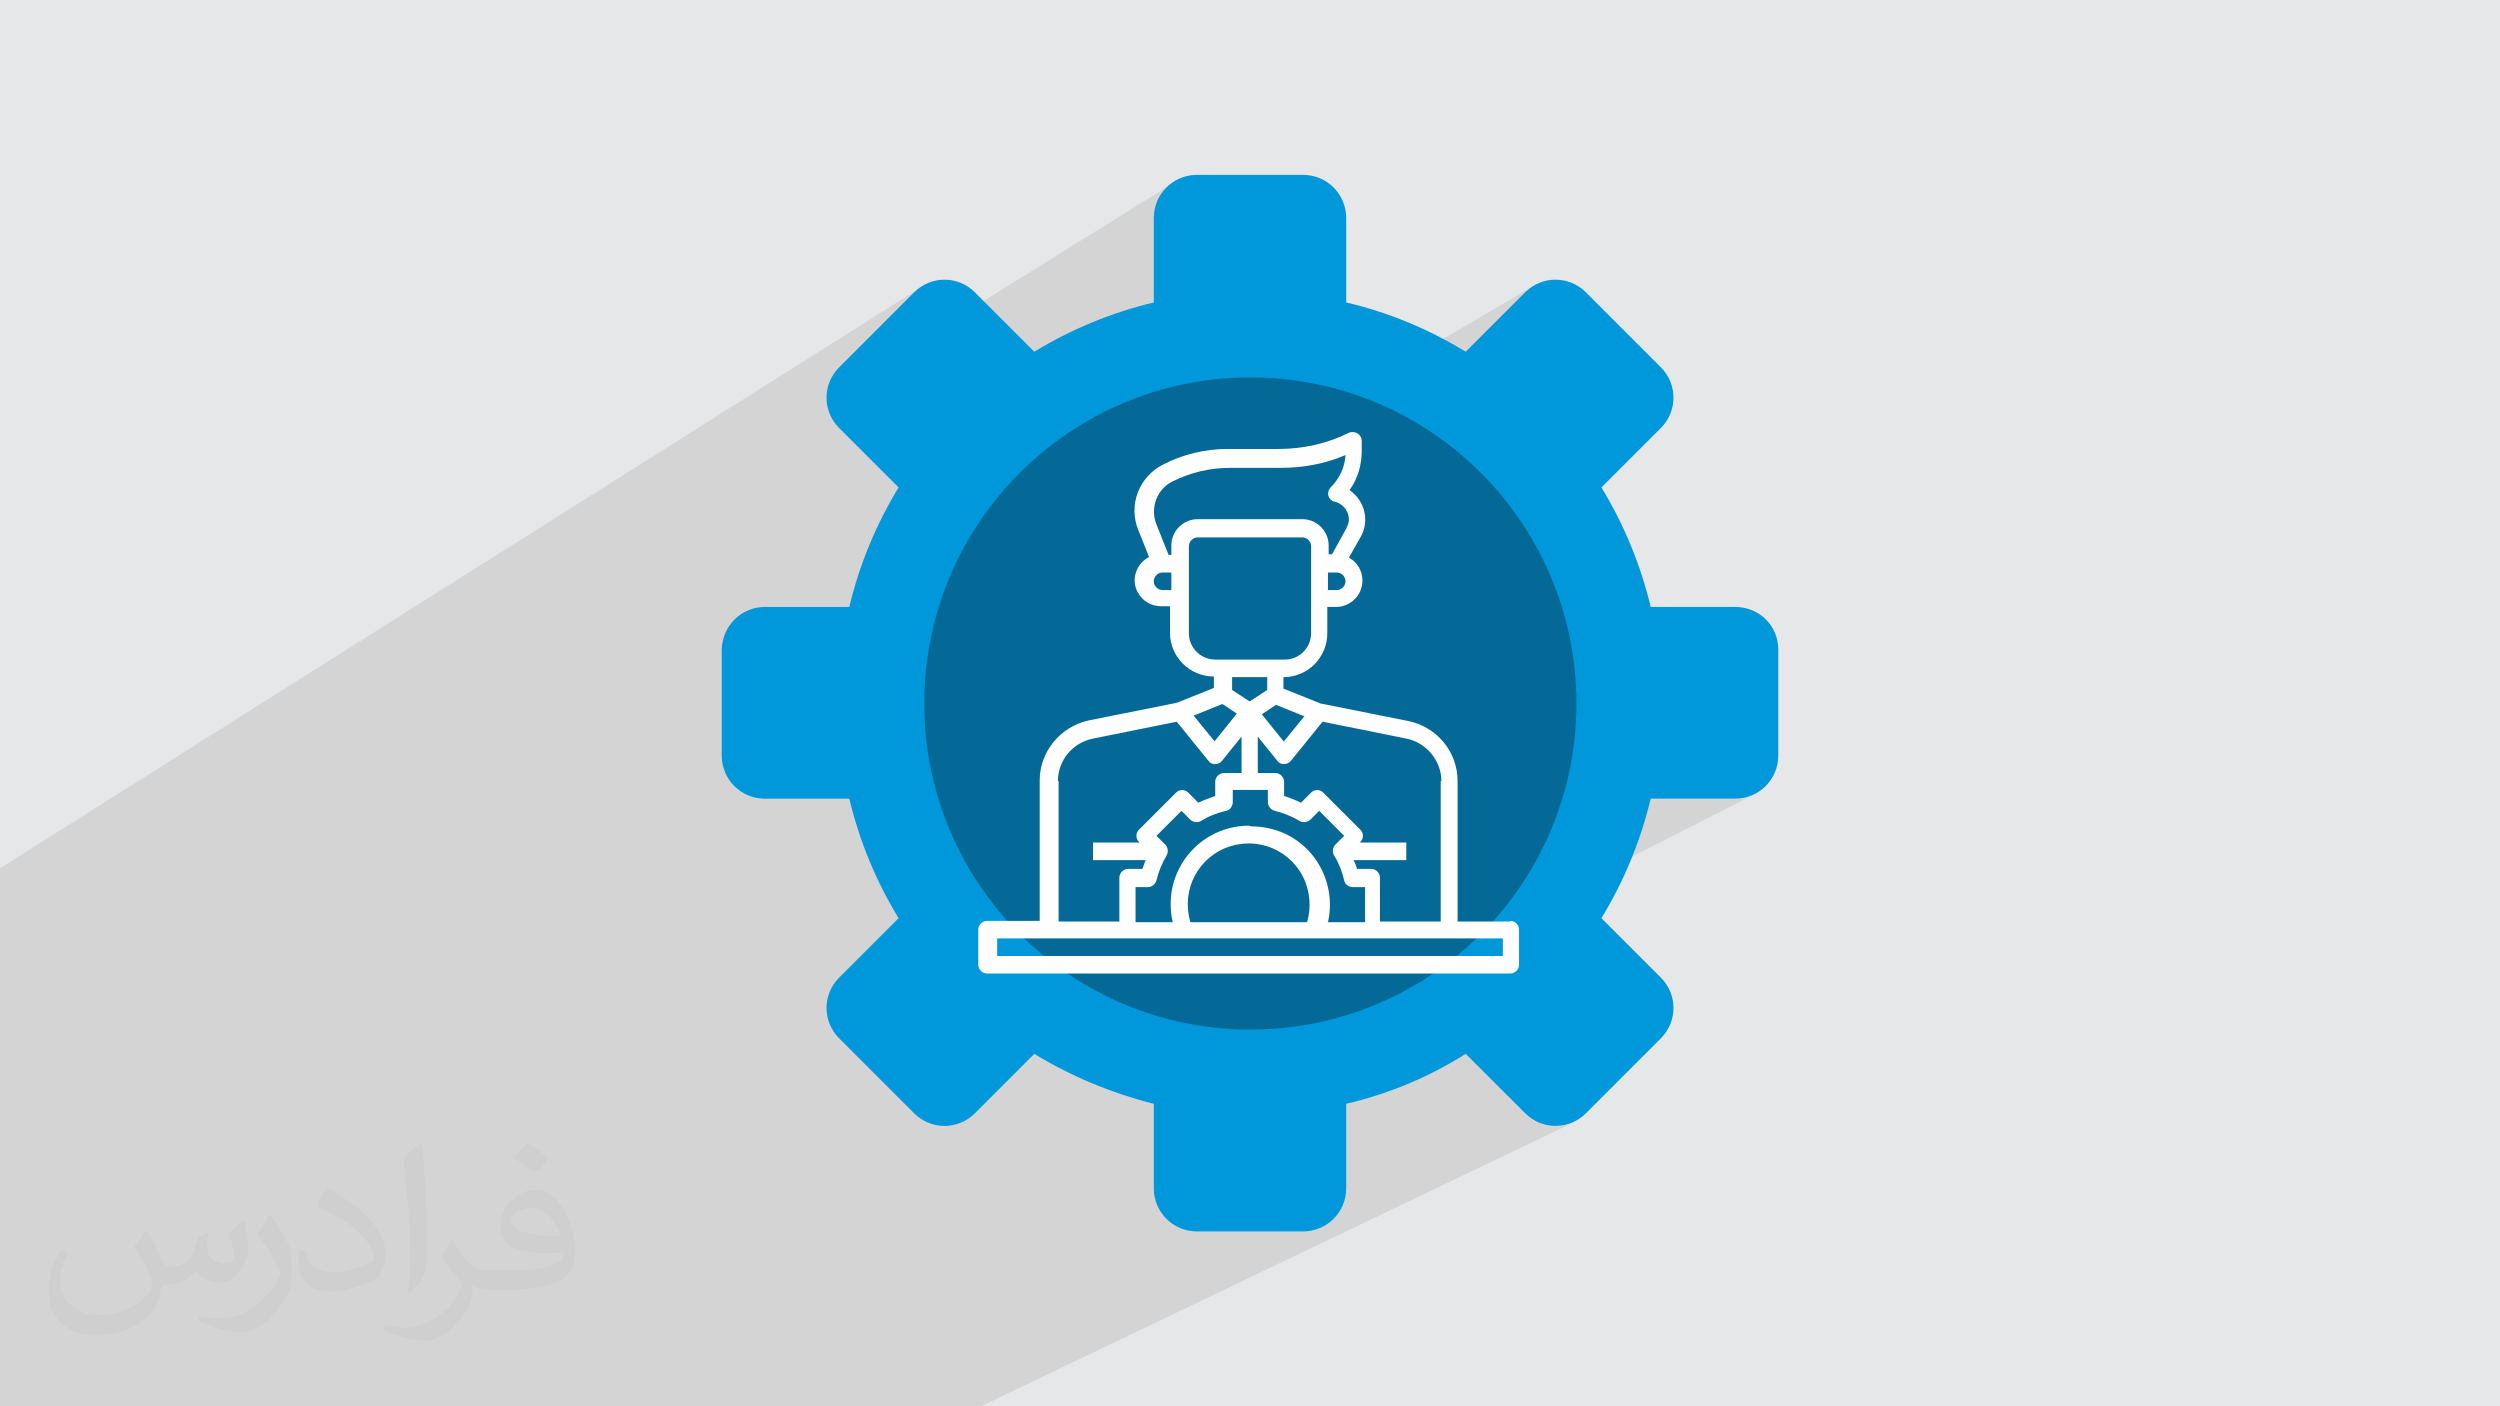 <?xml version="1.0" encoding="UTF-8"?>
<!DOCTYPE svg PUBLIC "-//W3C//DTD SVG 1.1//EN" "http://www.w3.org/Graphics/SVG/1.1/DTD/svg11.dtd">
<!-- Creator: CorelDRAW 2017 -->
<svg xmlns="http://www.w3.org/2000/svg" xml:space="preserve" width="3.703in" height="2.083in" version="1.1" style="shape-rendering:geometricPrecision; text-rendering:geometricPrecision; image-rendering:optimizeQuality; fill-rule:evenodd; clip-rule:evenodd"
viewBox="0 0 3703 2083"
 xmlns:xlink="http://www.w3.org/1999/xlink">
 <defs>
  <style type="text/css">
   <![CDATA[
    .fil3 {fill:#0098DA}
    .fil4 {fill:#046996}
    .fil0 {fill:#E6E7E8}
    .fil5 {fill:#FEFEFE;fill-rule:nonzero}
    .fil2 {fill:#373435;fill-opacity:0.031}
    .fil1 {fill:#373435;fill-opacity:0.102}
   ]]>
  </style>
 </defs>
 <g id="Layer_x0020_1">
  <polygon class="fil0" points="0,0 3704,0 3704,2083 0,2083 "/>
  <polygon class="fil1" points="801,2083 756,2083 733,2083 694,2083 630,2083 613,2083 558,2083 543,2083 534,2083 533,2083 527,2083 524,2083 500,2083 472,2083 467,2083 426,2083 408,2083 402,2083 392,2083 386,2083 382,2083 335,2083 312,2083 311,2083 301,2083 300,2083 273,2083 270,2083 267,2083 264,2083 260,2083 249,2083 248,2083 248,2083 244,2083 241,2083 236,2083 230,2083 222,2083 216,2083 213,2083 208,2083 205,2083 205,2083 197,2083 193,2083 192,2083 187,2083 184,2083 183,2083 176,2083 176,2083 159,2083 151,2083 148,2083 145,2083 143,2083 139,2083 136,2083 134,2083 132,2083 129,2083 128,2083 116,2083 113,2083 101,2083 98,2083 96,2083 89,2083 88,2083 80,2083 77,2083 76,2083 63,2083 62,2083 55,2083 52,2083 44,2083 30,2083 15,2083 8,2083 1,2083 0,2083 0,2070 0,2068 0,2063 0,2062 0,2059 0,2055 0,2046 0,2043 0,2041 0,2038 0,2036 0,2031 0,2021 0,2019 0,2019 0,2014 0,2009 0,1999 0,1998 0,1995 0,1991 0,1985 0,1979 0,1974 0,1970 0,1962 0,1956 0,1954 0,1937 0,1937 0,1915 0,1911 0,1911 0,1899 0,1894 0,1874 0,1871 0,1868 0,1866 0,1853 0,1844 0,1838 0,1836 0,1835 0,1831 0,1823 0,1822 0,1819 0,1819 0,1818 0,1811 0,1811 0,1811 0,1802 0,1800 0,1792 0,1792 0,1781 0,1770 0,1755 0,1751 0,1749 0,1745 0,1733 0,1730 0,1730 0,1705 0,1705 0,1647 0,1603 0,1589 0,1571 0,1529 0,1491 0,1404 0,1384 0,1354 0,1324 0,1287 0,1286 1365,425 1360,429 1355,433 1244,544 1239,549 1236,554 1232,560 1230,565 1228,571 1226,577 1225,583 1225,589 1225,590 1738,271 1733,275 1728,279 1724,283 1720,288 1717,293 1715,299 1712,305 1711,311 1710,317 1710,324 1710,448 1305,695 1332,722 1329,727 1326,733 1323,738 1320,743 1317,748 1314,753 1311,759 1308,764 1306,769 1303,774 1301,780 1298,785 1296,791 1293,796 1291,802 1288,807 1286,813 1284,818 1284,818 1601,628 1621,617 1642,606 1663,596 1685,588 1708,580 1731,573 1754,568 1778,564 1802,561 1827,559 1852,558 1877,559 1901,561 1925,564 1949,568 1973,573 1995,580 2001,582 2274,422 2269,425 2263,429 2259,433 2171,522 2041,597 2061,606 2082,617 2102,628 2122,641 2141,654 2159,669 2177,684 2194,700 2210,717 2225,734 2239,752 2253,771 2265,791 2277,811 2287,832 2297,853 2306,875 2313,898 2320,921 2325,944 2330,968 2333,992 2335,1017 2335,1042 2335,1067 2333,1091 2330,1115 2325,1139 2320,1162 2313,1185 2306,1208 2297,1230 2287,1251 2278,1269 2445,1183 2570,1183 2576,1183 2583,1182 2589,1180 2594,1178 2600,1176 2228,1365 2239,1365 2242,1365 2244,1366 2247,1367 2248,1369 2250,1370 2251,1373 2252,1375 2252,1378 2252,1429 2252,1432 2251,1434 2250,1437 2248,1438 2247,1440 2244,1441 1710,1709 1710,1760 1710,1766 1711,1772 1712,1775 1994,1635 2000,1634 2006,1632 2011,1631 2017,1629 2023,1627 2029,1625 2035,1624 2041,1622 2046,1620 2052,1618 2058,1616 2063,1614 2069,1612 2070,1611 2171,1561 2259,1650 2264,1654 2269,1658 2274,1661 2280,1663 2286,1666 2292,1667 2298,1668 2304,1668 2310,1668 2316,1667 2322,1666 2328,1663 2334,1661 1453,2083 1405,2083 1391,2083 1362,2083 1241,2083 1121,2083 1116,2083 1089,2083 1058,2083 964,2083 950,2083 904,2083 864,2083 858,2083 827,2083 824,2083 815,2083 "/>
  <path class="fil2" d="M219 1825c7,11 12,21 16,32 3,7 5,19 21,19 5,0 11,-1 17,-5 7,-3 12,-9 14,-17l6 -21 15 -7 1 1c-2,8 -2,15 -2,21 0,18 15,24 27,24 7,0 13,-3 13,-10 0,-8 -4,-22 -8,-35 7,-7 14,-14 22,-20l1 1c4,15 6,30 6,40 0,10 -4,20 -8,27 -7,14 -20,25 -36,25 -12,0 -25,-6 -34,-17l-1 0c-9,11 -22,20 -43,20l-7 0c-1,14 -4,24 -9,33 -13,25 -50,42 -85,42 -49,0 -73,-28 -73,-66 0,-23 7,-45 19,-60l10 4c-7,14 -12,27 -12,40 0,35 29,52 61,52 30,0 68,-20 75,-42 -2,-25 -12,-36 -26,-59 4,-7 10,-15 17,-23l1 0 0 0 0 0zm563 -132c10,6 20,14 30,23 -6,8 -12,15 -21,21 -10,-8 -20,-15 -30,-22 7,-8 14,-15 20,-22zm5 96c-17,0 -30,11 -30,19 0,17 33,23 73,23 -5,-20 -22,-42 -43,-42zm-37 93c22,0 41,-1 55,-4 16,-4 30,-12 30,-18 0,-2 0,-3 -1,-5 -9,1 -19,1 -29,1 -29,0 -52,-7 -60,-23 -2,-4 -4,-10 -4,-15 0,-16 7,-32 19,-42 10,-9 21,-14 33,-14 20,0 37,17 48,42 6,14 11,30 11,51 0,14 -4,25 -12,34 -16,15 -45,21 -90,21l-20 0 0 0 -5 0c-11,0 -19,-2 -25,-7l-1 0c0,2 1,5 1,7 0,10 -3,23 -10,33 -20,30 -42,43 -60,43 -19,0 -42,-7 -63,-17l4 -7c7,3 16,5 29,5 34,0 78,-33 84,-64 -1,-3 -3,-6 -7,-10 -10,-12 -16,-22 -22,-32 5,-10 10,-18 14,-25l2 0c14,29 28,46 57,46l4 0 0 0 21 0 0 0 0 0zm-146 31c2,-14 3,-29 3,-43l0 -21c0,-39 -5,-96 -9,-133 7,-8 17,-17 25,-23l2 1c5,47 7,101 7,151 0,13 -1,26 -2,35 -1,12 -8,21 -22,35l-3 -1 0 0 0 0zm-151 -62c1,18 10,33 41,33 20,0 36,-5 55,-14 3,-2 5,-3 5,-5 0,-12 -9,-27 -24,-41 -14,-13 -34,-25 -51,-32 -6,-3 -8,-5 -8,-8 0,-5 7,-17 13,-24l2 0c20,11 43,27 60,44 15,16 25,33 25,51 0,13 -4,26 -11,38 -22,11 -46,20 -70,20 -29,0 -48,-13 -48,-45 0,-3 0,-9 1,-16l10 0 0 0 0 0zm-52 -52l18 29c7,11 13,22 13,41l0 24c0,19 -12,39 -32,60 -15,14 -29,20 -42,20 -19,0 -40,-6 -65,-17l3 -7c8,2 17,4 28,4 35,0 72,-26 88,-58 2,-4 3,-7 3,-9 0,-4 -2,-8 -4,-11 -9,-17 -19,-33 -30,-47 6,-9 12,-18 18,-27l2 0 0 0 0 0z"/>
  <g id="_2039643484720">
   <path class="fil3" d="M2445 1183l125 0c35,0 64,-28 64,-64l0 -157c0,-35 -28,-63 -64,-63l-125 0c-15,-63 -40,-123 -73,-177l88 -88c25,-25 25,-65 0,-90l-111 -111c-25,-25 -65,-25 -90,0l-88 88c-54,-33 -113,-58 -177,-73l0 -125c0,-35 -28,-64 -64,-64l-157 0c-35,0 -64,28 -64,64l0 125c-63,15 -123,40 -177,73l-88 -88c-25,-25 -65,-25 -90,0l-111 111c-25,25 -25,65 0,90l88 88c-33,54 -58,114 -73,177l-125 0c-35,0 -63,28 -64,63l0 157c0,35 28,64 64,64l125 0c15,63 40,123 73,177l-88 88c-25,25 -25,65 0,90l111 111c25,25 65,25 90,0l88 -88c54,33 114,58 177,74l0 125c0,35 28,64 64,64l157 0c35,0 64,-28 64,-64l0 -125c64,-15 123,-40 177,-74l88 88c25,25 65,25 90,0l111 -111c25,-25 25,-65 0,-90l-88 -88c33,-54 58,-114 73,-177z"/>
   <circle class="fil4" cx="1852" cy="1042" r="483"/>
   <path class="fil5" d="M2226 1416l-749 0 0 -26 749 0 0 26zm-659 -259c0,-31 22,-57 52,-63l124 -25 47 58c4,6 13,6 18,2 1,-1 1,-1 2,-2l29 -36 0 54 -26 0c-7,0 -13,6 -13,13l0 21c-8,3 -17,6 -25,10l-15 -15c-5,-5 -13,-5 -18,0l-55 55c-5,5 -5,13 0,18l1 1 -69 0 0 26 78 0c-2,4 -3,9 -5,13l-21 0c-7,0 -13,6 -13,13l0 65 -90 0 0 -208zm244 -114l21 14 -33 41 -31 -38 42 -17zm66 -40l0 19 -26 17 -26 -17 0 -19 52 0zm-116 -65l0 -129c0,-7 6,-13 13,-13l155 0c7,0 13,6 13,13l0 129c0,21 -17,39 -39,39l-103 0c-21,0 -39,-17 -39,-39zm-26 -129l0 13 -4 0 -18 -45c-10,-25 1,-53 24,-64 26,-13 55,-20 84,-20l76 0c33,0 66,-6 96,-19 -1,18 -9,35 -22,48 -5,5 -5,13 0,18 2,2 4,3 6,3 15,4 24,19 20,33 -1,2 -2,5 -3,7l-21 38 -5 0 0 -13c0,-21 -17,-39 -39,-39l-155 0c-21,0 -39,17 -39,39zm-13 65c-7,0 -13,-6 -13,-13 0,-7 6,-13 13,-13l13 0 0 26 -13 0zm258 0l-13 0 0 -26 13 0c7,0 13,6 13,13 0,7 -6,13 -13,13zm-78 225l-33 -41 21 -14 42 17 -31 38zm-52 124c-64,0 -116,52 -116,116 0,9 1,18 3,27l-55 0 0 -52 18 0c6,0 11,-4 13,-10 3,-13 8,-25 15,-37 3,-5 2,-12 -2,-16l-13 -13 37 -37 13 13c4,4 11,5 16,2 11,-7 24,-12 37,-15 6,-1 10,-7 10,-13l0 -18 52 0 0 18c0,6 4,11 10,13 13,3 25,8 37,15 5,3 12,2 16,-2l13 -13 37 37 -13 13c-4,4 -5,11 -2,16 7,11 12,24 15,37 1,6 7,10 13,10l18 0 0 52 -55 0c14,-62 -24,-125 -87,-139 -9,-2 -18,-3 -27,-3zm-87 142c-14,-48 13,-98 61,-112 48,-14 98,13 112,61 5,17 5,35 0,52l-173 0zm371 -208l0 208 -90 0 0 -65c0,-7 -6,-13 -13,-13l-21 0c-1,-4 -3,-9 -5,-13l78 0 0 -26 -69 0 1 -1c5,-5 5,-13 0,-18l-55 -55c-5,-5 -13,-5 -18,0l-15 15c-8,-4 -16,-7 -25,-10l0 -21c0,-7 -6,-13 -13,-13l-26 0 0 -54 29 36c4,6 13,6 18,2 1,-1 1,-1 2,-2l47 -58 124 25c30,6 52,33 52,63zm103 208l-78 0 0 -208c0,-43 -30,-80 -73,-89l-130 -26 -55 -22 0 -17c36,0 65,-29 65,-65l0 -39 13 0c21,0 39,-17 39,-39 0,-14 -7,-27 -20,-34l17 -30c14,-24 7,-54 -16,-70 12,-17 18,-37 18,-58l0 -15c0,-7 -6,-13 -13,-13 -2,0 -4,0 -6,1 -32,16 -68,24 -104,24l-76 0c-33,0 -66,8 -95,23 -36,18 -52,60 -37,97l16 40c-19,10 -27,33 -17,52 7,13 20,21 35,21l13 0 0 39c0,36 29,65 65,65l0 17 -55 22 -130 26c-42,9 -73,46 -73,89l0 208 -78 0c-7,0 -13,6 -13,13l0 52c0,7 6,13 13,13l775 0c7,0 13,-6 13,-13l0 -52c0,-7 -6,-13 -13,-13z"/>
  </g>
 </g>
</svg>
